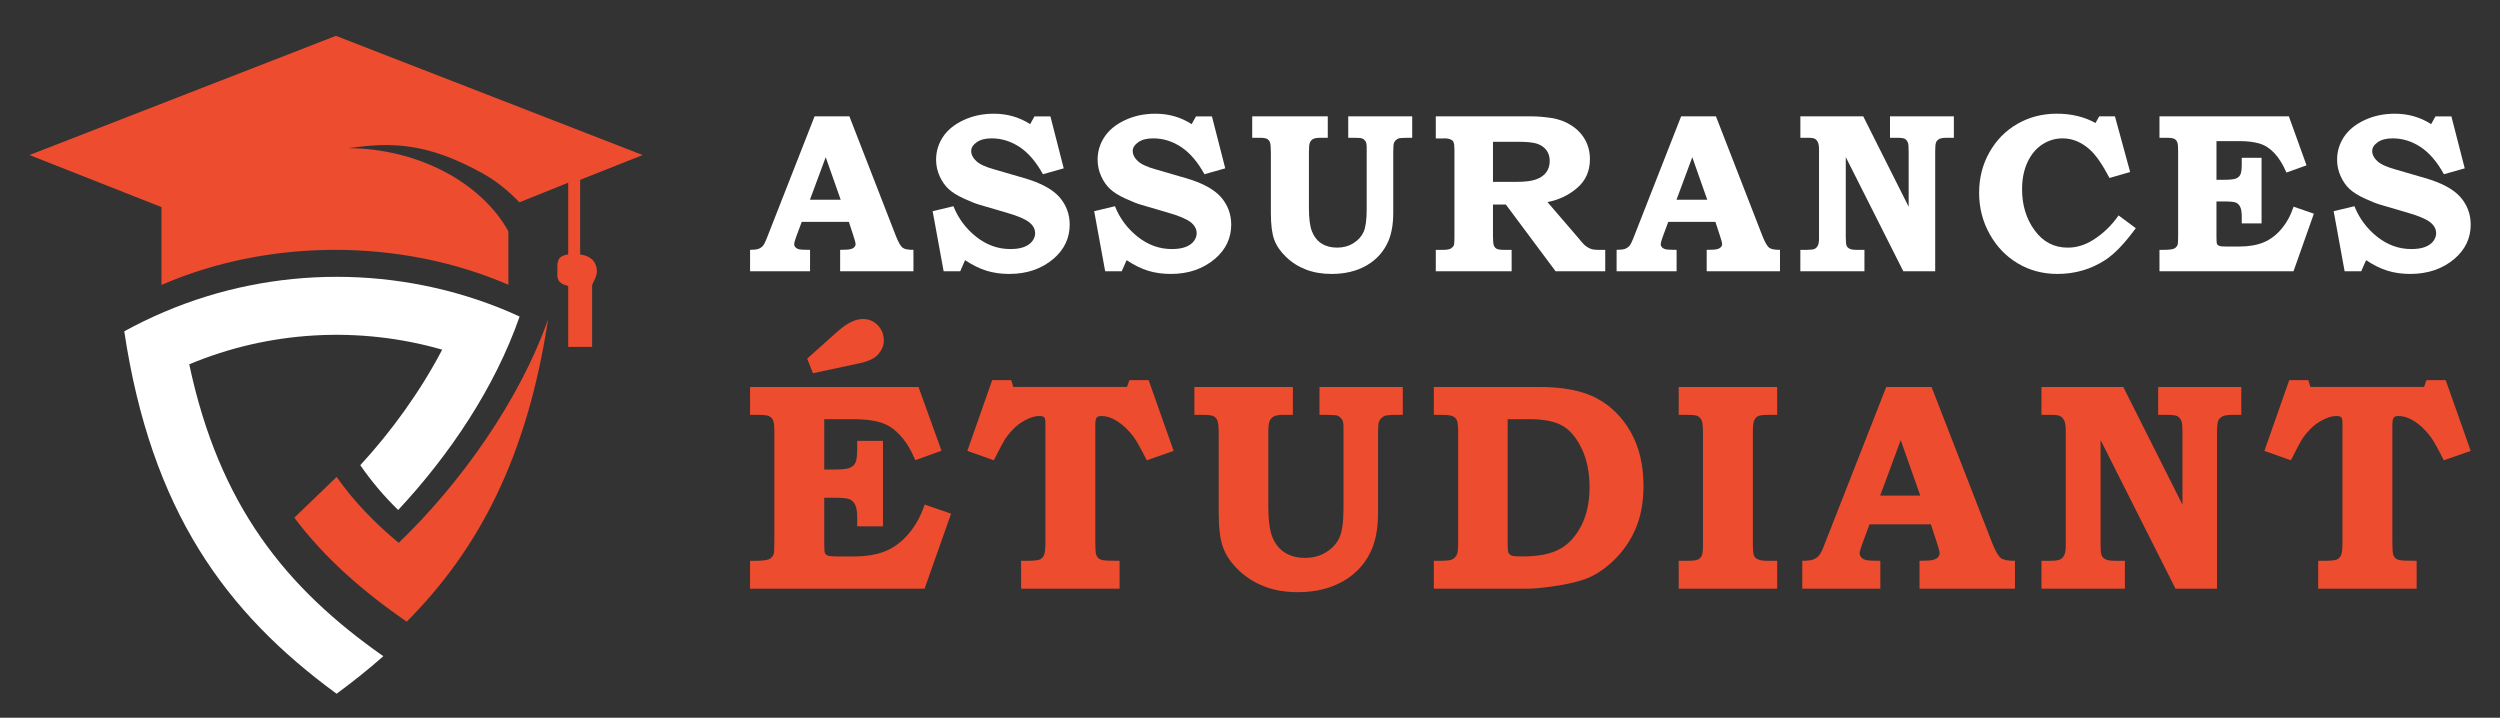 <?xml version="1.0" encoding="utf-8"?>
<!-- Generator: Adobe Illustrator 16.0.0, SVG Export Plug-In . SVG Version: 6.00 Build 0)  -->
<!DOCTYPE svg PUBLIC "-//W3C//DTD SVG 1.1//EN" "http://www.w3.org/Graphics/SVG/1.1/DTD/svg11.dtd">
<svg version="1.1" id="Calque_1" xmlns="http://www.w3.org/2000/svg" xmlns:xlink="http://www.w3.org/1999/xlink" x="0px" y="0px"
	 width="209px" height="60px" viewBox="0 0 209 60" enable-background="new 0 0 209 60" xml:space="preserve">
<rect x="0" y="0" width="209" height="60" fill="#333333" stroke="none"/>
<g>
	<g>
		<g>
			<path fill-rule="evenodd" clip-rule="evenodd" fill="#ED4C2F" d="M49.901,22.692c0,0.512-0.401,0.955-0.401,1.218V29h-2v-5.09
				c-1-0.263-0.905-0.706-0.905-1.218c0-0.698-0.095-1.285,0.905-1.42v-5.997l-4.079,1.639c-0.871-0.916-1.853-1.736-3.062-2.413
				c-4.637-2.577-7.626-2.637-11.24-2.11c2.818,0,5.801,0.705,8.416,2.163c2.201,1.233,3.965,2.946,4.965,4.787v4.465
				c-9-3.894-20-3.894-29,0.015v-6.508L2.464,12.961L28.08,2.996l25.648,9.965L48.5,15.035v6.237
				C49.5,21.407,49.901,21.994,49.901,22.692z"/>
		</g>
		<g>
			<path fill-rule="evenodd" clip-rule="evenodd" fill="#ED4C2F" d="M45.817,26.704c-2.361,6.737-7.338,13.741-12.487,18.677
				c-1.962-1.627-3.709-3.414-5.19-5.51c-0.013,0.027-0.04,0.041-0.053,0.055l-3.483,3.35c2.589,3.454,5.844,6.241,9.393,8.699
				C40.015,45.929,44.069,38.23,45.817,26.704L45.817,26.704z"/>
			<path fill-rule="evenodd" clip-rule="evenodd" fill="#FFFFFF" d="M30.121,38.888c2.593-2.811,5.042-6.199,6.846-9.657
				c-6.937-1.992-14.436-1.586-21.146,1.226c2.51,11.821,8.086,18.703,16.225,24.401c-1.239,1.098-2.54,2.133-3.908,3.139
				c-9.304-6.807-15.495-15.314-17.75-30.298c1.09-0.602,2.21-1.143,3.344-1.624c9.176-3.907,19.629-3.907,28.806-0.016
				c0.3,0.136,0.601,0.271,0.901,0.406c-2.082,5.968-5.862,11.574-10.153,16.172C32.112,41.487,31.053,40.247,30.121,38.888z"/>
		</g>
	</g>
	<g>
		<g>
			<path fill="#FFFFFF" d="M68.099,9.727h2.91l3.887,10c0.21,0.532,0.398,0.859,0.562,0.983c0.165,0.123,0.465,0.183,0.906,0.177
				v1.792h-6.128v-1.792l0.372-0.01c0.34,0,0.578-0.044,0.714-0.135c0.136-0.09,0.204-0.198,0.204-0.329
				c0-0.112-0.058-0.341-0.176-0.687l-0.386-1.18h-3.938l-0.486,1.308c-0.1,0.281-0.149,0.462-0.149,0.55
				c0,0.099,0.037,0.189,0.108,0.269c0.071,0.081,0.188,0.14,0.348,0.177c0.106,0.023,0.397,0.037,0.873,0.037v1.792h-5.014v-1.792
				c0.322,0,0.558-0.029,0.706-0.083c0.148-0.057,0.27-0.142,0.366-0.251c0.096-0.111,0.203-0.318,0.32-0.622L68.099,9.727z
				 M67.71,16.698h2.572l-1.252-3.555L67.71,16.698z"/>
			<path fill="#FFFFFF" d="M87.814,9.727l1.113,4.346l-1.736,0.492c-0.574-1.038-1.227-1.797-1.956-2.278
				c-0.729-0.479-1.506-0.72-2.327-0.72c-0.531,0-0.949,0.106-1.255,0.324c-0.307,0.217-0.46,0.459-0.46,0.726
				c0,0.302,0.139,0.584,0.419,0.845c0.271,0.261,0.771,0.493,1.503,0.697l2.487,0.724c1.381,0.397,2.365,0.923,2.954,1.58
				c0.581,0.662,0.871,1.436,0.871,2.313c0,1.122-0.445,2.07-1.336,2.843c-0.998,0.856-2.235,1.282-3.715,1.282
				c-0.686,0-1.317-0.087-1.894-0.265c-0.574-0.176-1.176-0.471-1.8-0.886l-0.408,0.929h-1.385l-0.919-5.023l1.736-0.416
				c0.408,1.02,1.045,1.874,1.907,2.557c0.864,0.683,1.813,1.024,2.847,1.024c0.464,0,0.849-0.058,1.155-0.176
				s0.536-0.282,0.691-0.492c0.155-0.208,0.232-0.426,0.232-0.649c0-0.37-0.18-0.688-0.538-0.955
				c-0.365-0.268-1.002-0.529-1.912-0.789l-2.166-0.633c-0.328-0.09-0.771-0.267-1.331-0.523c-0.56-0.256-0.989-0.523-1.29-0.804
				c-0.3-0.277-0.55-0.635-0.747-1.072c-0.198-0.436-0.297-0.895-0.297-1.378c0-0.688,0.19-1.321,0.57-1.899
				c0.382-0.579,0.954-1.048,1.719-1.406c0.763-0.359,1.61-0.539,2.538-0.539c1.121,0,2.132,0.291,3.036,0.872l0.362-0.649H87.814z"
				/>
			<path fill="#FFFFFF" d="M101.317,9.727l1.114,4.346l-1.737,0.492c-0.574-1.038-1.228-1.797-1.955-2.278
				c-0.73-0.479-1.506-0.72-2.328-0.72c-0.53,0-0.95,0.106-1.256,0.324c-0.305,0.217-0.459,0.459-0.459,0.726
				c0,0.302,0.14,0.584,0.419,0.845c0.271,0.261,0.772,0.493,1.503,0.697l2.488,0.724c1.38,0.397,2.364,0.923,2.954,1.58
				c0.578,0.662,0.87,1.436,0.87,2.313c0,1.122-0.444,2.07-1.337,2.843c-0.996,0.856-2.234,1.282-3.713,1.282
				c-0.686,0-1.317-0.087-1.895-0.265c-0.574-0.176-1.175-0.471-1.8-0.886l-0.408,0.929h-1.384l-0.919-5.023l1.735-0.416
				c0.409,1.02,1.045,1.874,1.908,2.557s1.812,1.024,2.846,1.024c0.464,0,0.85-0.058,1.156-0.176
				c0.306-0.118,0.537-0.282,0.691-0.492c0.154-0.208,0.232-0.426,0.232-0.649c0-0.37-0.18-0.688-0.539-0.955
				c-0.365-0.268-1.003-0.529-1.913-0.789l-2.165-0.633c-0.327-0.09-0.771-0.267-1.332-0.523c-0.56-0.256-0.989-0.523-1.289-0.804
				c-0.3-0.277-0.549-0.635-0.747-1.072c-0.197-0.436-0.297-0.895-0.297-1.378c0-0.688,0.19-1.321,0.57-1.899
				c0.382-0.579,0.953-1.048,1.719-1.406c0.764-0.359,1.61-0.539,2.539-0.539c1.12,0,2.132,0.291,3.036,0.872l0.361-0.649H101.317z"
				/>
			<path fill="#FFFFFF" d="M104.682,9.727h6.32v1.792h-0.621c-0.284,0-0.488,0.034-0.608,0.103c-0.12,0.067-0.208,0.165-0.263,0.292
				c-0.057,0.127-0.084,0.386-0.084,0.775v4.715c0,0.881,0.086,1.535,0.266,1.97c0.174,0.432,0.441,0.764,0.799,0.989
				c0.356,0.227,0.789,0.339,1.297,0.339s0.961-0.125,1.359-0.372c0.396-0.247,0.679-0.561,0.85-0.941
				c0.17-0.383,0.258-1.011,0.258-1.889v-5.2c0-0.217-0.028-0.371-0.085-0.465c-0.074-0.124-0.173-0.21-0.297-0.26
				c-0.087-0.037-0.307-0.056-0.658-0.056h-0.503V9.727h5.348v1.792h-0.416c-0.415,0-0.674,0.025-0.773,0.075
				c-0.147,0.074-0.257,0.181-0.322,0.325c-0.05,0.091-0.074,0.347-0.074,0.77v5.108c0,0.939-0.138,1.728-0.41,2.366
				c-0.378,0.865-0.979,1.54-1.804,2.02c-0.828,0.479-1.808,0.718-2.938,0.718c-0.801,0-1.514-0.121-2.145-0.367
				c-0.633-0.242-1.188-0.594-1.658-1.049c-0.474-0.453-0.805-0.937-0.993-1.444c-0.188-0.506-0.282-1.255-0.282-2.243V12.79
				c0-0.457-0.027-0.754-0.074-0.887c-0.053-0.132-0.133-0.23-0.242-0.292c-0.113-0.062-0.331-0.093-0.65-0.093h-0.594V9.727z"/>
			<path fill="#FFFFFF" d="M120.032,9.727h7.989c0.516,0,1.077,0.047,1.687,0.138c0.611,0.096,1.163,0.298,1.652,0.615
				c0.493,0.314,0.877,0.713,1.149,1.196c0.271,0.483,0.409,1.028,0.409,1.635c0,0.983-0.352,1.781-1.056,2.39
				c-0.701,0.609-1.533,1.009-2.492,1.193l2.667,3.102l0.111,0.141c0.172,0.209,0.327,0.366,0.473,0.467
				c0.141,0.102,0.284,0.176,0.424,0.218c0.145,0.045,0.343,0.066,0.596,0.066h0.557v1.792h-4.149l-4.159-5.58h-1.077v2.581
				c0,0.444,0.025,0.728,0.075,0.848c0.049,0.123,0.128,0.212,0.237,0.271c0.107,0.059,0.327,0.088,0.652,0.088h0.596v1.792h-6.341
				v-1.792h0.579c0.304,0,0.519-0.034,0.649-0.098c0.129-0.065,0.221-0.164,0.285-0.292c0.03-0.075,0.046-0.307,0.046-0.697v-7.288
				c0-0.285-0.022-0.487-0.069-0.608c-0.048-0.119-0.124-0.198-0.229-0.235c-0.149-0.07-0.32-0.102-0.513-0.102l-0.264,0.008h-0.484
				V9.727z M124.813,11.854v3.351h1.921c0.756,0,1.322-0.07,1.695-0.21c0.375-0.137,0.657-0.338,0.845-0.6
				c0.188-0.259,0.283-0.573,0.283-0.943c0-0.343-0.087-0.635-0.264-0.881c-0.178-0.241-0.428-0.424-0.751-0.542
				c-0.326-0.117-0.857-0.175-1.593-0.175H124.813z"/>
			<path fill="#FFFFFF" d="M140.543,9.727h2.91l3.886,10c0.212,0.532,0.399,0.859,0.564,0.983c0.162,0.123,0.464,0.183,0.904,0.177
				v1.792h-6.127v-1.792l0.372-0.01c0.339,0,0.576-0.044,0.712-0.135c0.137-0.09,0.206-0.198,0.206-0.329
				c0-0.112-0.059-0.341-0.177-0.687l-0.386-1.18h-3.939l-0.485,1.308c-0.099,0.281-0.147,0.462-0.147,0.55
				c0,0.099,0.034,0.189,0.105,0.269c0.073,0.081,0.188,0.14,0.351,0.177c0.104,0.023,0.395,0.037,0.871,0.037v1.792h-5.015v-1.792
				c0.322,0,0.558-0.029,0.706-0.083c0.148-0.057,0.271-0.142,0.366-0.251c0.098-0.111,0.203-0.318,0.321-0.622L140.543,9.727z
				 M140.155,16.698h2.571l-1.251-3.555L140.155,16.698z"/>
			<path fill="#FFFFFF" d="M150.509,9.727h5.258l3.797,7.557v-4.622c0-0.397-0.022-0.644-0.066-0.742
				c-0.063-0.149-0.146-0.253-0.251-0.313c-0.104-0.057-0.31-0.088-0.611-0.088h-0.632V9.727h5.339v1.792h-0.593
				c-0.294,0-0.505,0.034-0.631,0.103c-0.127,0.067-0.212,0.16-0.264,0.278c-0.049,0.118-0.073,0.372-0.073,0.762v10.018h-2.664
				l-4.811-9.545v6.676c0,0.384,0.023,0.629,0.07,0.734c0.047,0.104,0.128,0.188,0.249,0.25c0.118,0.062,0.328,0.093,0.621,0.093
				h0.62v1.792h-5.358v-1.792h0.555c0.307,0,0.521-0.027,0.634-0.078c0.111-0.053,0.202-0.146,0.271-0.274
				c0.069-0.13,0.101-0.325,0.101-0.584v-7.428c0-0.285-0.029-0.495-0.091-0.627c-0.063-0.133-0.145-0.229-0.248-0.289
				c-0.106-0.057-0.282-0.088-0.526-0.088h-0.694V9.727z"/>
			<path fill="#FFFFFF" d="M175.493,9.727h1.316l1.271,4.652l-1.726,0.5c-0.578-1.106-1.119-1.894-1.627-2.356
				c-0.705-0.639-1.471-0.956-2.293-0.956c-0.601,0-1.16,0.165-1.687,0.501c-0.521,0.333-0.935,0.827-1.242,1.476
				c-0.306,0.649-0.46,1.409-0.46,2.284c0,1.329,0.352,2.477,1.054,3.434c0.704,0.961,1.622,1.44,2.764,1.44
				c0.723,0,1.419-0.206,2.087-0.623c0.837-0.514,1.558-1.203,2.164-2.069l1.438,1.067c-0.932,1.273-1.786,2.163-2.559,2.663
				c-1.193,0.774-2.522,1.161-3.989,1.161c-1.22,0-2.322-0.292-3.307-0.876c-0.989-0.586-1.776-1.405-2.363-2.458
				c-0.586-1.052-0.88-2.199-0.88-3.441c0-1.238,0.283-2.367,0.858-3.385c0.571-1.018,1.349-1.813,2.337-2.382
				c0.985-0.569,2.084-0.854,3.298-0.854c1.229,0,2.309,0.26,3.238,0.779L175.493,9.727z"/>
			<path fill="#FFFFFF" d="M180.533,9.727h10.817l1.476,4.095l-1.68,0.603c-0.286-0.667-0.618-1.206-0.999-1.615
				c-0.38-0.408-0.8-0.677-1.264-0.812c-0.46-0.133-0.998-0.2-1.609-0.2h-1.977v3.231h0.65c0.488,0,0.816-0.036,0.988-0.107
				c0.17-0.07,0.292-0.183,0.365-0.335c0.074-0.151,0.111-0.453,0.111-0.904v-0.49h1.655v5.485h-1.655v-0.56
				c0-0.38-0.044-0.656-0.134-0.829c-0.091-0.176-0.213-0.295-0.366-0.356c-0.156-0.063-0.499-0.093-1.031-0.093h-0.584v2.978
				c0,0.315,0.014,0.509,0.046,0.577c0.03,0.068,0.092,0.122,0.181,0.159s0.282,0.056,0.58,0.056h1.087
				c0.812,0,1.494-0.116,2.052-0.35c0.559-0.233,1.055-0.609,1.492-1.128c0.436-0.521,0.774-1.137,1.008-1.854l1.697,0.586
				l-1.703,4.815h-11.204v-1.792h0.327c0.432,0,0.724-0.031,0.871-0.093c0.149-0.063,0.253-0.172,0.316-0.325
				c0.031-0.094,0.046-0.356,0.046-0.789v-7.055c0-0.386-0.025-0.636-0.08-0.754c-0.053-0.118-0.133-0.205-0.245-0.265
				c-0.112-0.057-0.332-0.088-0.658-0.088h-0.577V9.727z"/>
			<path fill="#FFFFFF" d="M204.936,9.727l1.116,4.346l-1.739,0.492c-0.573-1.038-1.224-1.797-1.955-2.278
				c-0.729-0.479-1.506-0.72-2.327-0.72c-0.53,0-0.947,0.106-1.255,0.324c-0.306,0.217-0.459,0.459-0.459,0.726
				c0,0.302,0.139,0.584,0.419,0.845c0.27,0.261,0.771,0.493,1.503,0.697l2.487,0.724c1.38,0.397,2.365,0.923,2.954,1.58
				c0.579,0.662,0.871,1.436,0.871,2.313c0,1.122-0.444,2.07-1.335,2.843c-1,0.856-2.237,1.282-3.715,1.282
				c-0.687,0-1.316-0.087-1.895-0.265c-0.573-0.176-1.177-0.471-1.8-0.886l-0.409,0.929h-1.385l-0.918-5.023l1.736-0.416
				c0.409,1.02,1.045,1.874,1.906,2.557c0.864,0.683,1.813,1.024,2.848,1.024c0.464,0,0.849-0.058,1.156-0.176
				c0.304-0.118,0.534-0.282,0.69-0.492c0.153-0.208,0.232-0.426,0.232-0.649c0-0.37-0.18-0.688-0.538-0.955
				c-0.365-0.268-1.004-0.529-1.912-0.789l-2.166-0.633c-0.328-0.09-0.771-0.267-1.332-0.523c-0.56-0.256-0.988-0.523-1.289-0.804
				c-0.301-0.277-0.549-0.635-0.747-1.072c-0.198-0.436-0.297-0.895-0.297-1.378c0-0.688,0.191-1.321,0.569-1.899
				c0.383-0.579,0.954-1.048,1.719-1.406c0.764-0.359,1.612-0.539,2.539-0.539c1.12,0,2.132,0.291,3.036,0.872l0.361-0.649H204.936z
				"/>
		</g>
		<g>
			<path fill="#ED4C2F" d="M62.705,32.351h14.082l1.924,5.331l-2.188,0.786c-0.371-0.872-0.805-1.573-1.3-2.104
				c-0.496-0.531-1.044-0.886-1.646-1.058c-0.6-0.174-1.299-0.26-2.097-0.26h-2.574v4.207h0.846c0.636,0,1.065-0.047,1.288-0.14
				c0.221-0.093,0.38-0.238,0.477-0.436c0.096-0.197,0.145-0.589,0.145-1.179v-0.64h2.152v7.145h-2.152v-0.729
				c0-0.494-0.058-0.855-0.175-1.081c-0.117-0.227-0.275-0.382-0.478-0.463c-0.201-0.08-0.648-0.121-1.342-0.121h-0.761v3.879
				c0,0.41,0.019,0.662,0.06,0.752c0.04,0.087,0.119,0.157,0.235,0.205c0.117,0.05,0.369,0.073,0.757,0.073h1.415
				c1.057,0,1.947-0.152,2.673-0.455c0.726-0.305,1.373-0.795,1.941-1.47c0.567-0.677,1.006-1.48,1.313-2.412l2.208,0.763
				l-2.214,6.27h-14.59v-2.332h0.423c0.563,0,0.943-0.041,1.137-0.123c0.192-0.08,0.33-0.22,0.411-0.422
				c0.04-0.121,0.06-0.463,0.06-1.028v-9.187c0-0.5-0.034-0.825-0.103-0.979c-0.069-0.153-0.176-0.269-0.32-0.345
				c-0.145-0.078-0.432-0.115-0.857-0.115h-0.75V32.351z M67.963,31.201l-0.483-1.221l2.6-2.321c0.75-0.661,1.438-0.991,2.067-0.991
				c0.483,0,0.895,0.174,1.232,0.52c0.34,0.348,0.509,0.777,0.509,1.294c0,0.379-0.146,0.746-0.437,1.101
				c-0.289,0.354-0.802,0.612-1.534,0.773L67.963,31.201z"/>
			<path fill="#ED4C2F" d="M82.947,31.78h1.596l0.168,0.57h9.503l0.206-0.57h1.607l2.091,5.913l-2.248,0.786
				c-0.5-0.984-0.858-1.626-1.076-1.923c-0.428-0.588-0.918-1.052-1.475-1.391c-0.419-0.257-0.835-0.386-1.245-0.386
				c-0.193,0-0.326,0.045-0.398,0.138c-0.073,0.093-0.109,0.305-0.109,0.636v9.694c0,0.573,0.02,0.932,0.062,1.076
				c0.04,0.146,0.108,0.262,0.206,0.346c0.098,0.085,0.23,0.142,0.4,0.167c0.171,0.031,0.625,0.045,1.363,0.045v2.332h-8.233v-2.332
				h0.499c0.551,0,0.903-0.034,1.058-0.104c0.154-0.067,0.271-0.188,0.354-0.361c0.08-0.174,0.121-0.533,0.121-1.083V35.42
				c0-0.282-0.032-0.46-0.098-0.53c-0.063-0.073-0.2-0.109-0.41-0.109c-0.42,0-0.886,0.157-1.401,0.471
				c-0.517,0.314-0.977,0.759-1.379,1.33c-0.161,0.226-0.505,0.857-1.028,1.898l-2.211-0.786L82.947,31.78z"/>
			<path fill="#ED4C2F" d="M99.853,32.351h8.233v2.332h-0.809c-0.371,0-0.638,0.044-0.794,0.134
				c-0.157,0.089-0.271,0.215-0.344,0.382c-0.071,0.163-0.108,0.5-0.108,1.009v6.142c0,1.143,0.115,1.998,0.344,2.561
				c0.23,0.566,0.577,0.994,1.041,1.29c0.467,0.293,1.029,0.438,1.689,0.438c0.664,0,1.254-0.16,1.771-0.481
				c0.516-0.322,0.884-0.731,1.107-1.228c0.222-0.496,0.334-1.315,0.334-2.461v-6.77c0-0.281-0.037-0.484-0.109-0.604
				c-0.098-0.16-0.228-0.274-0.387-0.339c-0.113-0.049-0.4-0.072-0.859-0.072h-0.653v-2.332h6.964v2.332h-0.544
				c-0.542,0-0.875,0.032-1.002,0.098c-0.194,0.096-0.336,0.236-0.425,0.424c-0.064,0.119-0.097,0.454-0.097,1.003v6.649
				c0,1.224-0.176,2.252-0.532,3.081c-0.491,1.129-1.274,2.006-2.352,2.63c-1.074,0.625-2.35,0.937-3.826,0.937
				c-1.037,0-1.969-0.158-2.791-0.477c-0.823-0.32-1.543-0.774-2.16-1.366c-0.615-0.593-1.045-1.22-1.291-1.88
				c-0.248-0.66-0.37-1.637-0.37-2.925v-6.518c0-0.597-0.032-0.981-0.097-1.153c-0.064-0.175-0.168-0.302-0.314-0.382
				c-0.146-0.081-0.428-0.121-0.846-0.121h-0.774V32.351z"/>
			<path fill="#ED4C2F" d="M119.865,32.351h8.844c2.008,0,3.605,0.318,4.79,0.954c1.187,0.636,2.132,1.579,2.838,2.828
				c0.704,1.25,1.058,2.748,1.058,4.498c0,1.217-0.178,2.305-0.537,3.264c-0.359,0.958-0.894,1.823-1.604,2.595
				c-0.709,0.77-1.472,1.348-2.285,1.733c-0.613,0.289-1.481,0.527-2.606,0.714c-1.127,0.185-2.026,0.277-2.704,0.277h-7.792v-2.332
				h0.585c0.494,0,0.818-0.041,0.971-0.123c0.154-0.08,0.282-0.216,0.379-0.41c0.064-0.151,0.098-0.486,0.098-1.003v-9.213
				c0-0.515-0.035-0.847-0.104-0.997c-0.068-0.148-0.183-0.262-0.34-0.338c-0.158-0.078-0.492-0.115-1.003-0.115h-0.585V32.351z
				 M126.042,35.046v10.502c0,0.356,0.021,0.574,0.062,0.656c0.064,0.12,0.16,0.202,0.284,0.248
				c0.125,0.045,0.425,0.066,0.901,0.066c1.321,0,2.354-0.204,3.1-0.613c0.747-0.406,1.348-1.063,1.808-1.962
				c0.461-0.899,0.688-1.972,0.688-3.216c0-1.227-0.214-2.295-0.645-3.204c-0.432-0.909-0.965-1.549-1.604-1.921
				c-0.636-0.371-1.547-0.557-2.732-0.557H126.042z"/>
			<path fill="#ED4C2F" d="M140.338,32.351h8.232v2.332h-0.749c-0.435,0-0.723,0.037-0.864,0.115
				c-0.142,0.076-0.246,0.197-0.313,0.362c-0.069,0.165-0.104,0.482-0.104,0.949v9.333c0,0.508,0.028,0.834,0.085,0.979
				c0.057,0.146,0.151,0.25,0.29,0.314c0.169,0.098,0.423,0.146,0.76,0.146h0.896v2.332h-8.232v-2.332h0.67
				c0.479,0,0.791-0.034,0.936-0.104c0.146-0.067,0.254-0.177,0.321-0.325c0.069-0.149,0.104-0.445,0.104-0.89v-9.368
				c0-0.524-0.034-0.869-0.104-1.034c-0.067-0.165-0.183-0.292-0.345-0.38c-0.114-0.065-0.39-0.098-0.828-0.098h-0.754V32.351z"/>
			<path fill="#ED4C2F" d="M157.69,32.351h3.787l5.061,13.018c0.275,0.695,0.52,1.123,0.733,1.283
				c0.214,0.161,0.607,0.238,1.179,0.23v2.332h-7.979v-2.332l0.482-0.013c0.444,0,0.755-0.058,0.932-0.176
				c0.178-0.117,0.267-0.26,0.267-0.43c0-0.144-0.077-0.442-0.229-0.896l-0.504-1.534h-5.126l-0.633,1.704
				c-0.129,0.363-0.194,0.602-0.194,0.713c0,0.13,0.048,0.247,0.139,0.351c0.093,0.106,0.244,0.183,0.454,0.231
				c0.137,0.032,0.517,0.049,1.137,0.049v2.332h-6.527v-2.332c0.417,0,0.723-0.037,0.918-0.11c0.192-0.072,0.353-0.181,0.477-0.326
				s0.265-0.416,0.416-0.81L157.69,32.351z M157.184,41.43h3.351l-1.634-4.634L157.184,41.43z"/>
			<path fill="#ED4C2F" d="M170.668,32.351h6.839l4.946,9.84v-6.021c0-0.515-0.028-0.838-0.084-0.965
				c-0.08-0.195-0.19-0.33-0.326-0.406c-0.139-0.078-0.403-0.115-0.799-0.115h-0.821v-2.332h6.95v2.332h-0.768
				c-0.386,0-0.66,0.044-0.823,0.134c-0.166,0.089-0.279,0.208-0.343,0.362c-0.063,0.152-0.097,0.482-0.097,0.99v13.045h-3.47
				l-6.263-12.428v8.693c0,0.498,0.031,0.817,0.09,0.954c0.061,0.138,0.169,0.245,0.325,0.325c0.155,0.082,0.426,0.123,0.812,0.123
				h0.805v2.332h-6.974v-2.332h0.721c0.399,0,0.674-0.034,0.821-0.104c0.148-0.067,0.267-0.187,0.354-0.356
				c0.089-0.17,0.134-0.424,0.134-0.761v-9.671c0-0.371-0.041-0.644-0.122-0.817c-0.078-0.173-0.186-0.298-0.323-0.374
				c-0.136-0.078-0.364-0.115-0.686-0.115h-0.899V32.351z"/>
			<path fill="#ED4C2F" d="M191.381,31.78h1.596l0.169,0.57h9.502l0.205-0.57h1.608l2.091,5.913l-2.248,0.786
				c-0.5-0.984-0.858-1.626-1.076-1.923c-0.427-0.588-0.918-1.052-1.474-1.391c-0.419-0.257-0.834-0.386-1.247-0.386
				c-0.192,0-0.325,0.045-0.398,0.138c-0.072,0.093-0.107,0.305-0.107,0.636v9.694c0,0.573,0.021,0.932,0.06,1.076
				c0.041,0.146,0.109,0.262,0.206,0.346c0.098,0.085,0.231,0.142,0.402,0.167c0.17,0.031,0.626,0.045,1.361,0.045v2.332h-8.231
				v-2.332h0.499c0.551,0,0.902-0.034,1.059-0.104c0.153-0.067,0.271-0.188,0.353-0.361s0.12-0.533,0.12-1.083V35.42
				c0-0.282-0.031-0.46-0.096-0.53c-0.065-0.073-0.202-0.109-0.412-0.109c-0.418,0-0.887,0.157-1.402,0.471
				c-0.516,0.314-0.975,0.759-1.377,1.33c-0.162,0.226-0.504,0.857-1.028,1.898l-2.212-0.786L191.381,31.78z"/>
		</g>
	</g>
</g>
</svg>
